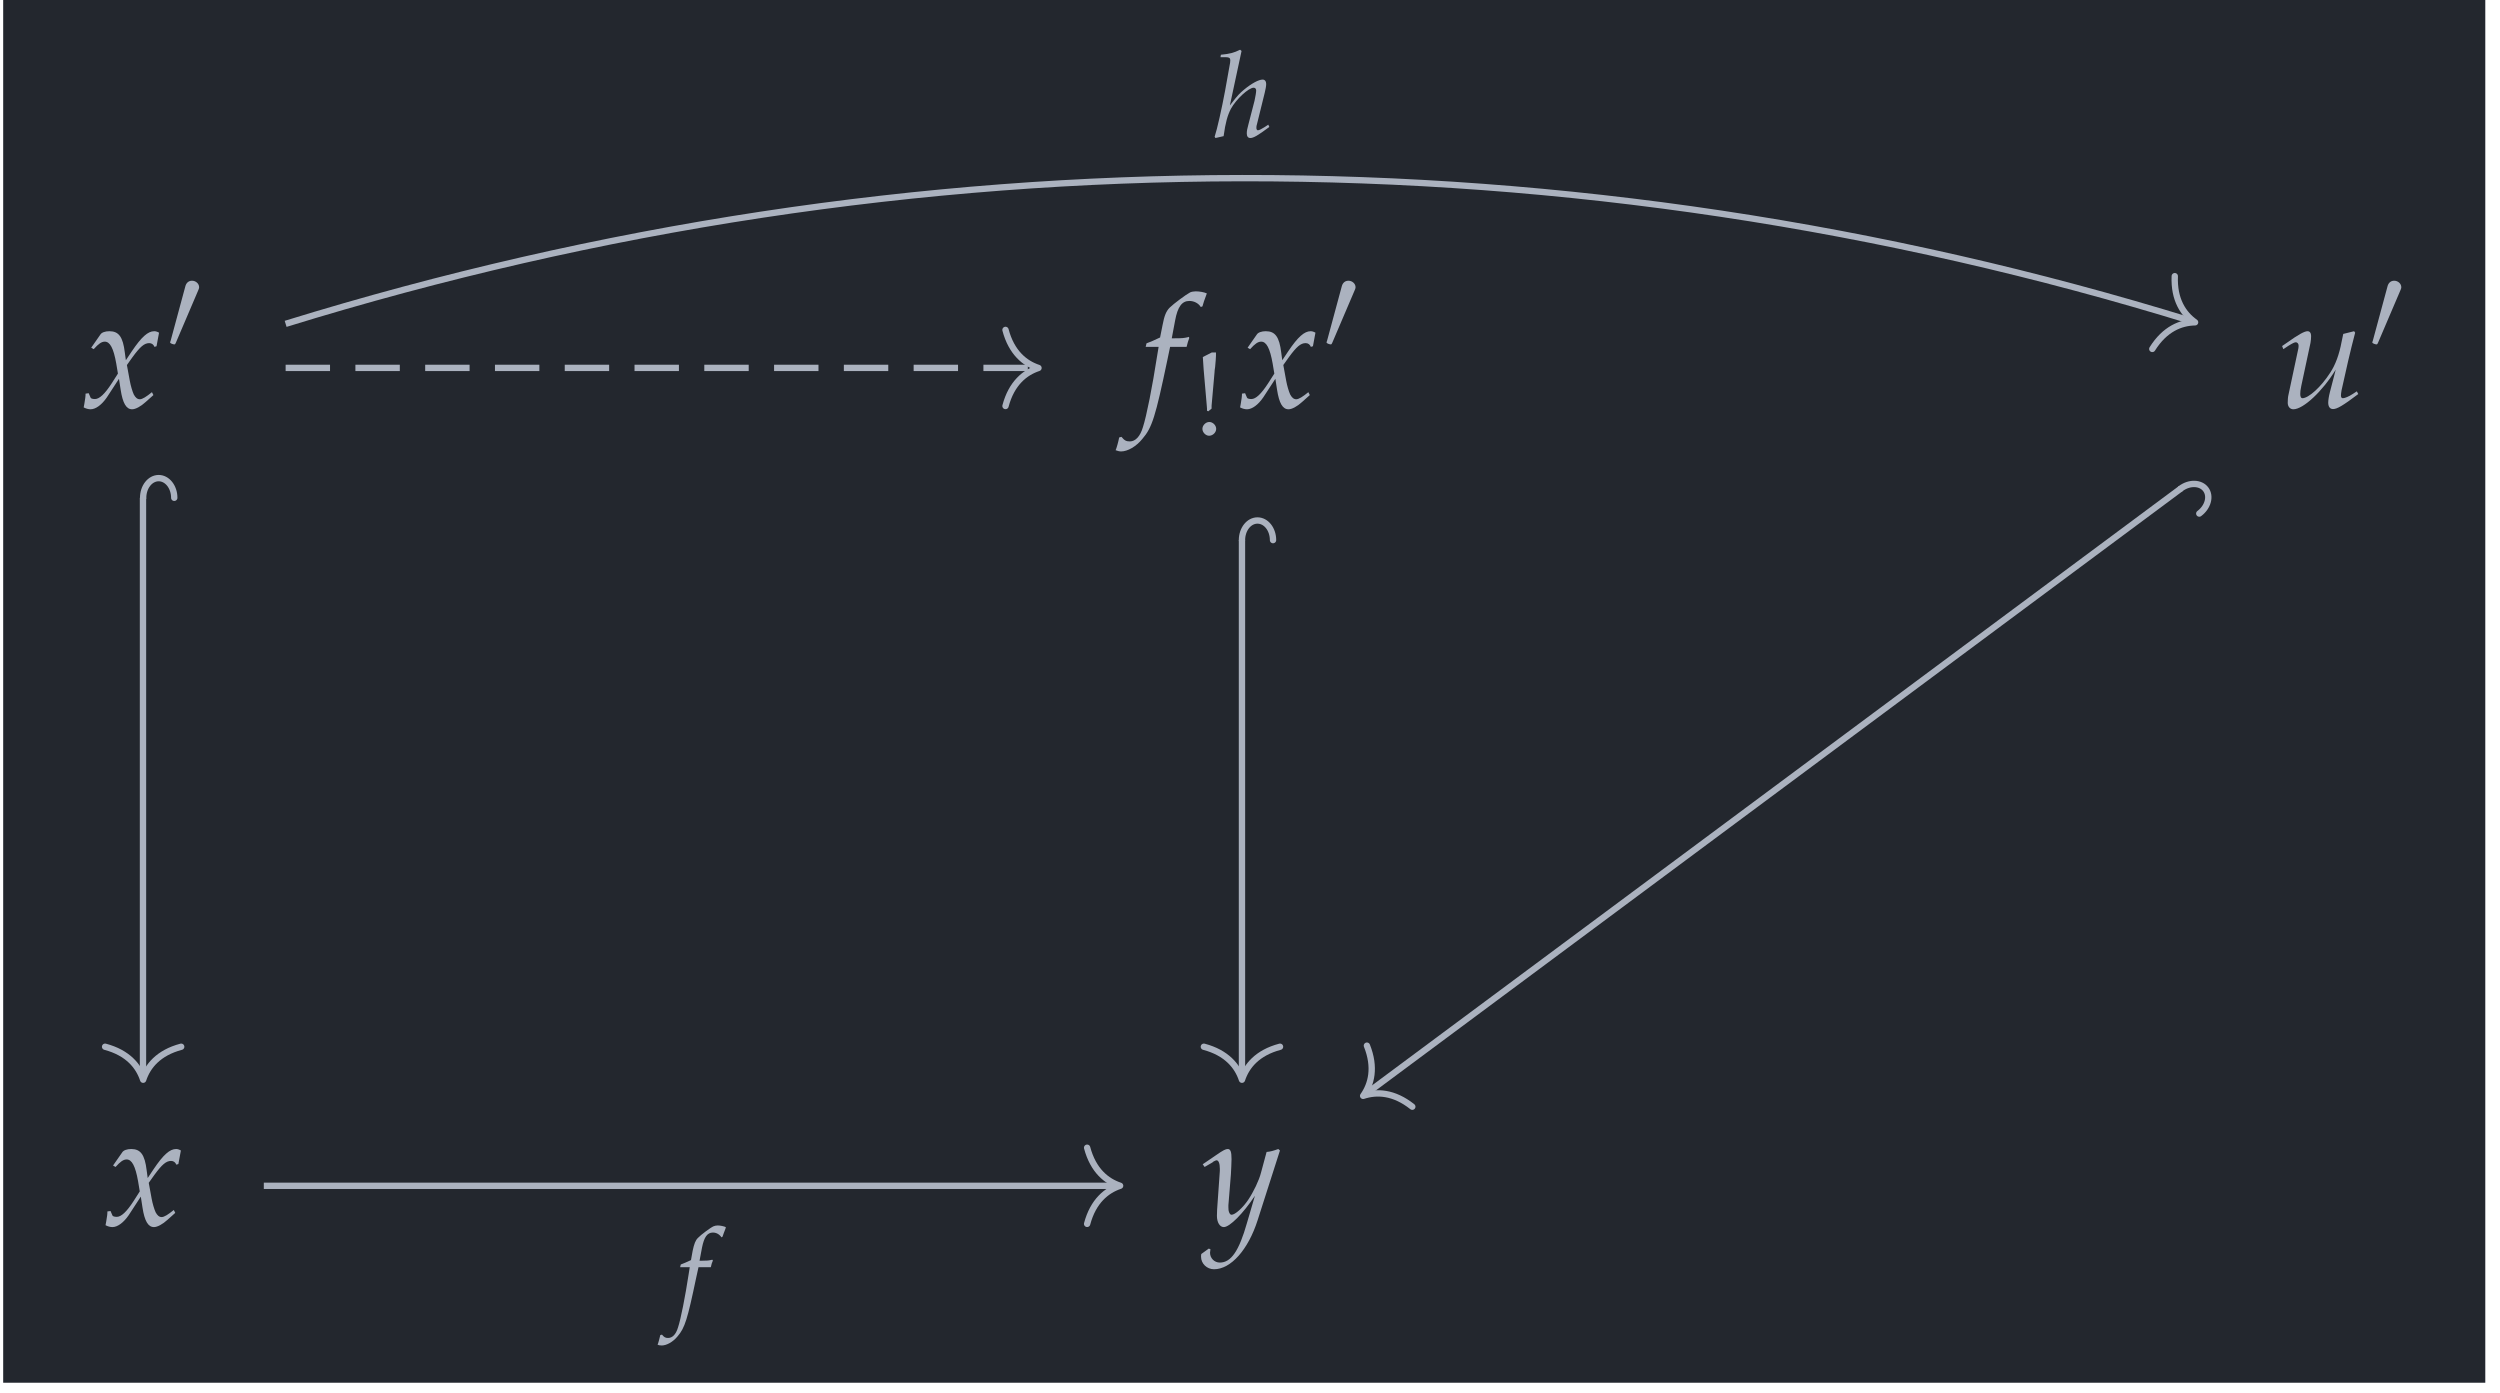 <?xml version="1.0" encoding="UTF-8"?>
<svg xmlns="http://www.w3.org/2000/svg" xmlns:xlink="http://www.w3.org/1999/xlink" width="187.132" height="104.25" viewBox="0 0 187.132 104.25">
<defs>
<g>
<g id="glyph-0-0">
<path d="M 0.25 -1.047 C 0.25 -0.812 0.219 -0.656 0.156 -0.266 C 0.125 -0.125 0.125 -0.094 0.109 -0.016 C 0.281 0.078 0.469 0.125 0.625 0.125 C 1.016 0.125 1.469 -0.219 1.844 -0.766 L 2.75 -2.156 L 2.875 -1.344 C 3.031 -0.328 3.297 0.125 3.734 0.125 C 3.984 0.125 4.375 -0.078 4.75 -0.422 L 5.328 -0.938 L 5.219 -1.156 C 4.797 -0.812 4.5 -0.625 4.312 -0.625 C 4.125 -0.625 3.984 -0.75 3.859 -0.984 C 3.75 -1.219 3.625 -1.656 3.562 -2 L 3.344 -3.188 L 3.766 -3.781 C 4.328 -4.547 4.641 -4.828 5.016 -4.828 C 5.203 -4.828 5.344 -4.719 5.406 -4.547 L 5.562 -4.594 L 5.75 -5.609 C 5.609 -5.688 5.5 -5.719 5.391 -5.719 C 4.922 -5.719 4.438 -5.297 3.703 -4.203 L 3.266 -3.547 L 3.188 -4.125 C 3.047 -5.297 2.734 -5.719 2.031 -5.719 C 1.719 -5.719 1.453 -5.625 1.359 -5.469 L 0.672 -4.484 L 0.859 -4.375 C 1.219 -4.781 1.453 -4.938 1.688 -4.938 C 2.078 -4.938 2.344 -4.453 2.547 -3.297 L 2.672 -2.547 L 2.203 -1.812 C 1.688 -1.016 1.281 -0.641 0.953 -0.641 C 0.766 -0.641 0.641 -0.688 0.625 -0.75 L 0.484 -1.078 Z M 0.25 -1.047 "/>
</g>
<g id="glyph-0-1">
<path d="M 3.391 -4.547 C 3.438 -4.781 3.531 -5.047 3.594 -5.219 L 3.547 -5.297 L 3.469 -5.266 C 3.188 -5.203 3.047 -5.188 2.469 -5.188 L 2.281 -5.188 L 2.531 -6.516 C 2.719 -7.547 3.047 -7.984 3.594 -7.984 C 3.953 -7.984 4.281 -7.812 4.453 -7.531 L 4.578 -7.578 C 4.625 -7.766 4.75 -8.141 4.844 -8.375 L 4.906 -8.547 C 4.719 -8.641 4.344 -8.703 4.078 -8.703 C 3.938 -8.703 3.75 -8.672 3.656 -8.625 C 3.375 -8.484 2.406 -7.766 2.125 -7.484 C 1.859 -7.219 1.719 -6.859 1.594 -6.188 L 1.406 -5.25 C 0.922 -5.016 0.688 -4.922 0.391 -4.812 L 0.328 -4.547 L 1.297 -4.547 L 1.188 -3.891 C 0.828 -1.562 0.391 0.641 0.125 1.453 C -0.078 2.156 -0.438 2.531 -0.859 2.531 C -1.141 2.531 -1.266 2.453 -1.484 2.188 L -1.656 2.234 C -1.703 2.5 -1.859 3.078 -1.922 3.188 C -1.812 3.234 -1.641 3.281 -1.516 3.281 C -1.016 3.281 -0.375 2.906 0.078 2.344 C 0.812 1.5 1.062 0.672 1.938 -3.5 C 1.969 -3.641 2.062 -4.094 2.156 -4.547 Z M 3.391 -4.547 "/>
</g>
<g id="glyph-0-2">
<path d="M 3.953 -1.156 C 3.875 -0.859 3.828 -0.547 3.828 -0.375 C 3.828 -0.078 3.953 0.109 4.188 0.109 C 4.484 0.109 4.922 -0.141 6.078 -1.016 L 5.969 -1.219 L 5.656 -1.016 C 5.375 -0.828 5.062 -0.703 4.922 -0.703 C 4.828 -0.703 4.781 -0.781 4.781 -0.906 C 4.781 -1 4.797 -1.125 4.828 -1.312 L 4.844 -1.375 C 5.125 -2.672 5.484 -4.25 5.844 -5.609 L 5.766 -5.719 L 4.953 -5.516 L 4.828 -4.922 C 4.656 -3.984 4.359 -3.188 3.984 -2.625 C 3.297 -1.547 2.359 -0.703 1.891 -0.703 C 1.797 -0.703 1.734 -0.812 1.734 -1.016 C 1.734 -1.172 1.75 -1.328 1.812 -1.625 L 2.5 -4.844 C 2.531 -5.031 2.547 -5.203 2.547 -5.359 C 2.547 -5.578 2.453 -5.719 2.281 -5.719 C 2.047 -5.719 1.594 -5.469 0.719 -4.844 L 0.375 -4.609 L 0.469 -4.375 L 0.844 -4.625 C 1.172 -4.828 1.312 -4.891 1.406 -4.891 C 1.516 -4.891 1.609 -4.781 1.609 -4.656 C 1.609 -4.609 1.609 -4.484 1.594 -4.438 L 0.844 -0.922 C 0.812 -0.812 0.797 -0.516 0.797 -0.359 C 0.797 -0.078 0.969 0.125 1.219 0.125 C 1.953 0.125 3.391 -1.203 4.391 -2.844 Z M 3.953 -1.156 "/>
</g>
<g id="glyph-0-3">
<path d="M -0.078 2.141 C -0.094 2.219 -0.094 2.297 -0.094 2.344 C -0.094 2.859 0.344 3.281 0.875 3.281 C 2.141 3.281 3.438 1.812 4.141 -0.391 L 5.812 -5.609 L 5.688 -5.719 C 5.344 -5.594 5.078 -5.516 4.812 -5.5 L 4.391 -3.938 C 4.25 -3.375 3.828 -2.5 3.438 -1.922 C 3.031 -1.312 2.453 -0.797 2.188 -0.797 C 2.047 -0.797 1.938 -1.062 1.953 -1.359 L 1.953 -1.516 L 2.141 -3.828 C 2.156 -4.188 2.188 -4.641 2.188 -4.969 C 2.188 -5.516 2.109 -5.719 1.906 -5.719 C 1.75 -5.719 1.578 -5.641 1.016 -5.25 L 0.031 -4.578 L 0.172 -4.375 L 0.766 -4.719 L 0.812 -4.766 C 0.922 -4.828 1.016 -4.875 1.062 -4.875 C 1.219 -4.875 1.312 -4.641 1.312 -4.25 C 1.312 -4.234 1.312 -4.172 1.312 -4.078 L 1.109 -1.188 L 1.094 -0.719 C 1.094 -0.219 1.312 0.125 1.609 0.125 C 2.047 0.125 3.047 -0.875 3.938 -2.219 L 3.344 -0.188 C 2.75 1.906 2.156 2.781 1.312 2.781 C 0.906 2.781 0.578 2.453 0.578 2.047 C 0.578 1.984 0.594 1.891 0.609 1.781 L 0.484 1.734 Z M -0.078 2.141 "/>
</g>
<g id="glyph-1-0">
<path d="M 2.344 -4.406 C 2.391 -4.516 2.438 -4.609 2.438 -4.703 C 2.438 -4.969 2.188 -5.188 1.906 -5.188 C 1.641 -5.188 1.469 -5.016 1.406 -4.766 L 0.312 -0.719 C 0.312 -0.703 0.266 -0.594 0.266 -0.578 C 0.266 -0.484 0.516 -0.422 0.578 -0.422 C 0.641 -0.422 0.656 -0.453 0.703 -0.562 Z M 2.344 -4.406 "/>
</g>
<g id="glyph-2-0">
<path d="M 1.234 -0.984 C 0.969 -0.984 0.719 -0.734 0.719 -0.469 C 0.719 -0.203 0.969 0.047 1.219 0.047 C 1.5 0.047 1.75 -0.203 1.75 -0.469 C 1.75 -0.734 1.5 -0.984 1.234 -0.984 Z M 1.422 -6.188 L 0.75 -5.844 C 0.781 -5.375 0.797 -5.156 0.812 -4.906 L 1.047 -2.188 L 1.062 -1.984 L 1.062 -1.828 L 1.156 -1.781 L 1.406 -1.984 L 1.406 -2.203 L 1.625 -4.688 C 1.625 -4.828 1.641 -4.875 1.672 -5.109 C 1.703 -5.484 1.734 -5.766 1.734 -5.953 L 1.734 -6.188 Z M 1.422 -6.188 "/>
</g>
<g id="glyph-3-0">
<path d="M 2.547 -3.406 C 2.578 -3.578 2.641 -3.781 2.703 -3.906 L 2.656 -3.969 L 2.594 -3.953 C 2.391 -3.906 2.281 -3.891 1.859 -3.891 L 1.703 -3.891 L 1.891 -4.891 C 2.047 -5.656 2.281 -6 2.703 -6 C 2.969 -6 3.203 -5.859 3.344 -5.641 L 3.422 -5.688 C 3.469 -5.828 3.562 -6.094 3.641 -6.281 L 3.672 -6.406 C 3.531 -6.469 3.266 -6.531 3.062 -6.531 C 2.953 -6.531 2.812 -6.5 2.75 -6.469 C 2.531 -6.375 1.797 -5.828 1.594 -5.609 C 1.391 -5.422 1.297 -5.141 1.188 -4.641 L 1.062 -3.938 C 0.688 -3.766 0.516 -3.688 0.297 -3.609 L 0.25 -3.406 L 0.969 -3.406 L 0.891 -2.906 C 0.625 -1.172 0.297 0.484 0.094 1.094 C -0.062 1.625 -0.328 1.891 -0.656 1.891 C -0.859 1.891 -0.953 1.828 -1.109 1.641 L -1.234 1.672 C -1.281 1.875 -1.391 2.312 -1.438 2.391 C -1.359 2.438 -1.234 2.453 -1.125 2.453 C -0.766 2.453 -0.281 2.188 0.062 1.766 C 0.609 1.125 0.797 0.5 1.453 -2.625 C 1.484 -2.734 1.547 -3.078 1.625 -3.406 Z M 2.547 -3.406 "/>
</g>
<g id="glyph-3-1">
<path d="M 2.109 -6.438 L 2 -6.531 C 1.531 -6.297 1.219 -6.219 0.562 -6.156 L 0.531 -5.969 L 0.969 -5.969 C 1.172 -5.969 1.266 -5.906 1.266 -5.75 C 1.266 -5.688 1.25 -5.609 1.25 -5.547 L 0.875 -3.453 C 0.625 -2.109 0.281 -0.578 0.094 -0.016 L 0.156 0.078 L 0.766 -0.062 C 0.906 -1.094 1.062 -1.625 1.312 -2.109 C 1.703 -2.828 2.641 -3.688 3.016 -3.688 C 3.125 -3.688 3.203 -3.609 3.203 -3.484 C 3.203 -3.328 3.141 -3 3.078 -2.703 L 2.625 -0.953 C 2.531 -0.625 2.5 -0.438 2.5 -0.266 C 2.5 -0.047 2.594 0.078 2.766 0.078 C 3 0.078 3.328 -0.109 4.188 -0.75 L 4.109 -0.922 L 3.875 -0.766 C 3.609 -0.594 3.422 -0.5 3.328 -0.5 C 3.266 -0.5 3.219 -0.578 3.219 -0.672 C 3.219 -0.766 3.219 -0.844 3.281 -1.031 L 3.844 -3.312 C 3.906 -3.547 3.953 -3.828 3.953 -3.969 C 3.953 -4.172 3.844 -4.297 3.688 -4.297 C 3.391 -4.297 2.844 -4 2.281 -3.531 C 1.969 -3.266 1.812 -3.109 1.406 -2.578 L 1.234 -2.359 Z M 2.109 -6.438 "/>
</g>
</g>
<clipPath id="clip-0">
<path clip-rule="nonzero" d="M 0.238 0 L 186.031 0 L 186.031 103.504 L 0.238 103.504 Z M 0.238 0 "/>
</clipPath>
</defs>
<g clip-path="url(#clip-0)">
<path fill-rule="nonzero" fill="rgb(13.724%, 15.294%, 18.039%)" fill-opacity="1" d="M 0.238 103.504 L 186.031 103.504 L 186.031 0 L 0.238 0 Z M 0.238 103.504 "/>
</g>
<g fill="rgb(67.059%, 69.803%, 74.901%)" fill-opacity="1">
<use xlink:href="#glyph-0-0" x="6.155" y="30.511"/>
</g>
<g fill="rgb(67.059%, 69.803%, 74.901%)" fill-opacity="1">
<use xlink:href="#glyph-1-0" x="12.467" y="26.201"/>
</g>
<g fill="rgb(67.059%, 69.803%, 74.901%)" fill-opacity="1">
<use xlink:href="#glyph-0-1" x="85.429" y="30.511"/>
</g>
<g fill="rgb(67.059%, 69.803%, 74.901%)" fill-opacity="1">
<use xlink:href="#glyph-2-0" x="89.285" y="32.57"/>
</g>
<g fill="rgb(67.059%, 69.803%, 74.901%)" fill-opacity="1">
<use xlink:href="#glyph-0-0" x="92.715" y="30.511"/>
</g>
<g fill="rgb(67.059%, 69.803%, 74.901%)" fill-opacity="1">
<use xlink:href="#glyph-1-0" x="99.029" y="26.201"/>
</g>
<g fill="rgb(67.059%, 69.803%, 74.901%)" fill-opacity="1">
<use xlink:href="#glyph-0-2" x="170.446" y="30.511"/>
</g>
<g fill="rgb(67.059%, 69.803%, 74.901%)" fill-opacity="1">
<use xlink:href="#glyph-1-0" x="177.306" y="26.201"/>
</g>
<g fill="rgb(67.059%, 69.803%, 74.901%)" fill-opacity="1">
<use xlink:href="#glyph-0-0" x="7.79" y="91.726"/>
</g>
<g fill="rgb(67.059%, 69.803%, 74.901%)" fill-opacity="1">
<use xlink:href="#glyph-0-3" x="89.996" y="91.726"/>
</g>
<path fill="none" stroke-width="0.478" stroke-linecap="butt" stroke-linejoin="miter" stroke="rgb(67.059%, 69.803%, 74.901%)" stroke-opacity="1" stroke-miterlimit="10" d="M -83.013 20.92 L -83.013 -22.712 " transform="matrix(0.993, 0, 0, -0.993, 93.135, 58.032)"/>
<path fill="none" stroke-width="0.478" stroke-linecap="round" stroke-linejoin="miter" stroke="rgb(67.059%, 69.803%, 74.901%)" stroke-opacity="1" stroke-miterlimit="10" d="M 0 2.345 C 0.819 2.345 1.484 1.817 1.484 1.172 C 1.484 0.523 0.819 -0 0 -0 " transform="matrix(0, -0.993, 0.993, 0, 10.715, 37.262)"/>
<path fill="none" stroke-width="0.478" stroke-linecap="round" stroke-linejoin="round" stroke="rgb(67.059%, 69.803%, 74.901%)" stroke-opacity="1" stroke-miterlimit="10" d="M -2.487 2.868 C -2.031 1.149 -1.02 0.334 -0.001 -0 C -1.02 -0.335 -2.031 -1.149 -2.487 -2.868 " transform="matrix(0, 0.993, 0.993, 0, 10.715, 80.821)"/>
<path fill="none" stroke-width="0.478" stroke-linecap="butt" stroke-linejoin="miter" stroke="rgb(67.059%, 69.803%, 74.901%)" stroke-opacity="1" stroke-miterlimit="10" d="M -73.905 -30.946 L -9.594 -30.946 " transform="matrix(0.993, 0, 0, -0.993, 93.135, 58.032)"/>
<path fill="none" stroke-width="0.478" stroke-linecap="round" stroke-linejoin="round" stroke="rgb(67.059%, 69.803%, 74.901%)" stroke-opacity="1" stroke-miterlimit="10" d="M -2.488 2.87 C -2.031 1.147 -1.02 0.336 -0.001 0.002 C -1.02 -0.337 -2.031 -1.147 -2.488 -2.87 " transform="matrix(0.993, 0, 0, -0.993, 83.845, 88.76)"/>
<g fill="rgb(67.059%, 69.803%, 74.901%)" fill-opacity="1">
<use xlink:href="#glyph-3-0" x="50.66" y="98.26"/>
</g>
<path fill="none" stroke-width="0.478" stroke-linecap="butt" stroke-linejoin="miter" stroke="rgb(67.059%, 69.803%, 74.901%)" stroke-opacity="1" stroke-miterlimit="10" d="M -0.171 17.729 L -0.171 -22.712 " transform="matrix(0.993, 0, 0, -0.993, 93.135, 58.032)"/>
<path fill="none" stroke-width="0.478" stroke-linecap="round" stroke-linejoin="miter" stroke="rgb(67.059%, 69.803%, 74.901%)" stroke-opacity="1" stroke-miterlimit="10" d="M 0.002 2.343 C 0.82 2.343 1.481 1.82 1.481 1.17 C 1.481 0.525 0.82 0.002 0.002 0.002 " transform="matrix(0, -0.993, 0.993, 0, 92.963, 40.431)"/>
<path fill="none" stroke-width="0.478" stroke-linecap="round" stroke-linejoin="round" stroke="rgb(67.059%, 69.803%, 74.901%)" stroke-opacity="1" stroke-miterlimit="10" d="M -2.487 2.87 C -2.031 1.147 -1.02 0.336 -0.001 0.002 C -1.02 -0.336 -2.031 -1.147 -2.487 -2.87 " transform="matrix(0, 0.993, 0.993, 0, 92.963, 80.821)"/>
<path fill="none" stroke-width="0.478" stroke-linecap="butt" stroke-linejoin="miter" stroke="rgb(67.059%, 69.803%, 74.901%)" stroke-opacity="1" stroke-miterlimit="10" d="M 70.604 21.617 L 9.157 -24.026 " transform="matrix(0.993, 0, 0, -0.993, 93.135, 58.032)"/>
<path fill="none" stroke-width="0.478" stroke-linecap="round" stroke-linejoin="miter" stroke="rgb(67.059%, 69.803%, 74.901%)" stroke-opacity="1" stroke-miterlimit="10" d="M -0.001 2.345 C 0.82 2.342 1.482 1.819 1.482 1.172 C 1.482 0.526 0.82 -0.001 0.001 -0.001 " transform="matrix(0.797, -0.592, 0.592, 0.797, 163.234, 36.572)"/>
<path fill="none" stroke-width="0.478" stroke-linecap="round" stroke-linejoin="round" stroke="rgb(67.059%, 69.803%, 74.901%)" stroke-opacity="1" stroke-miterlimit="10" d="M -2.488 2.868 C -2.031 1.147 -1.02 0.337 -0 0.001 C -1.019 -0.335 -2.03 -1.148 -2.485 -2.868 " transform="matrix(-0.797, 0.592, 0.592, 0.797, 102.034, 82.027)"/>
<path fill="none" stroke-width="0.478" stroke-linecap="butt" stroke-linejoin="miter" stroke="rgb(67.059%, 69.803%, 74.901%)" stroke-opacity="1" stroke-dasharray="3.347 1.913" stroke-miterlimit="10" d="M -72.261 30.709 L -15.752 30.709 " transform="matrix(0.993, 0, 0, -0.993, 93.135, 58.032)"/>
<path fill="none" stroke-width="0.478" stroke-linecap="round" stroke-linejoin="round" stroke="rgb(67.059%, 69.803%, 74.901%)" stroke-opacity="1" stroke-miterlimit="10" d="M -2.487 2.868 C -2.034 1.149 -1.019 0.334 -0 -0 C -1.019 -0.335 -2.034 -1.149 -2.487 -2.868 " transform="matrix(0.993, 0, 0, -0.993, 77.734, 27.543)"/>
<path fill="none" stroke-width="0.478" stroke-linecap="butt" stroke-linejoin="miter" stroke="rgb(67.059%, 69.803%, 74.901%)" stroke-opacity="1" stroke-miterlimit="10" d="M -72.261 34.029 C -24.962 48.642 24.792 48.642 71.457 34.222 " transform="matrix(0.993, 0, 0, -0.993, 93.135, 58.032)"/>
<path fill="none" stroke-width="0.478" stroke-linecap="round" stroke-linejoin="round" stroke="rgb(67.059%, 69.803%, 74.901%)" stroke-opacity="1" stroke-miterlimit="10" d="M -2.487 2.87 C -2.034 1.149 -1.02 0.334 0.002 -0.001 C -1.02 -0.333 -2.032 -1.148 -2.488 -2.87 " transform="matrix(0.949, 0.293, 0.293, -0.949, 164.307, 24.124)"/>
<g fill="rgb(67.059%, 69.803%, 74.901%)" fill-opacity="1">
<use xlink:href="#glyph-3-1" x="90.825" y="10.253"/>
</g>
</svg>
